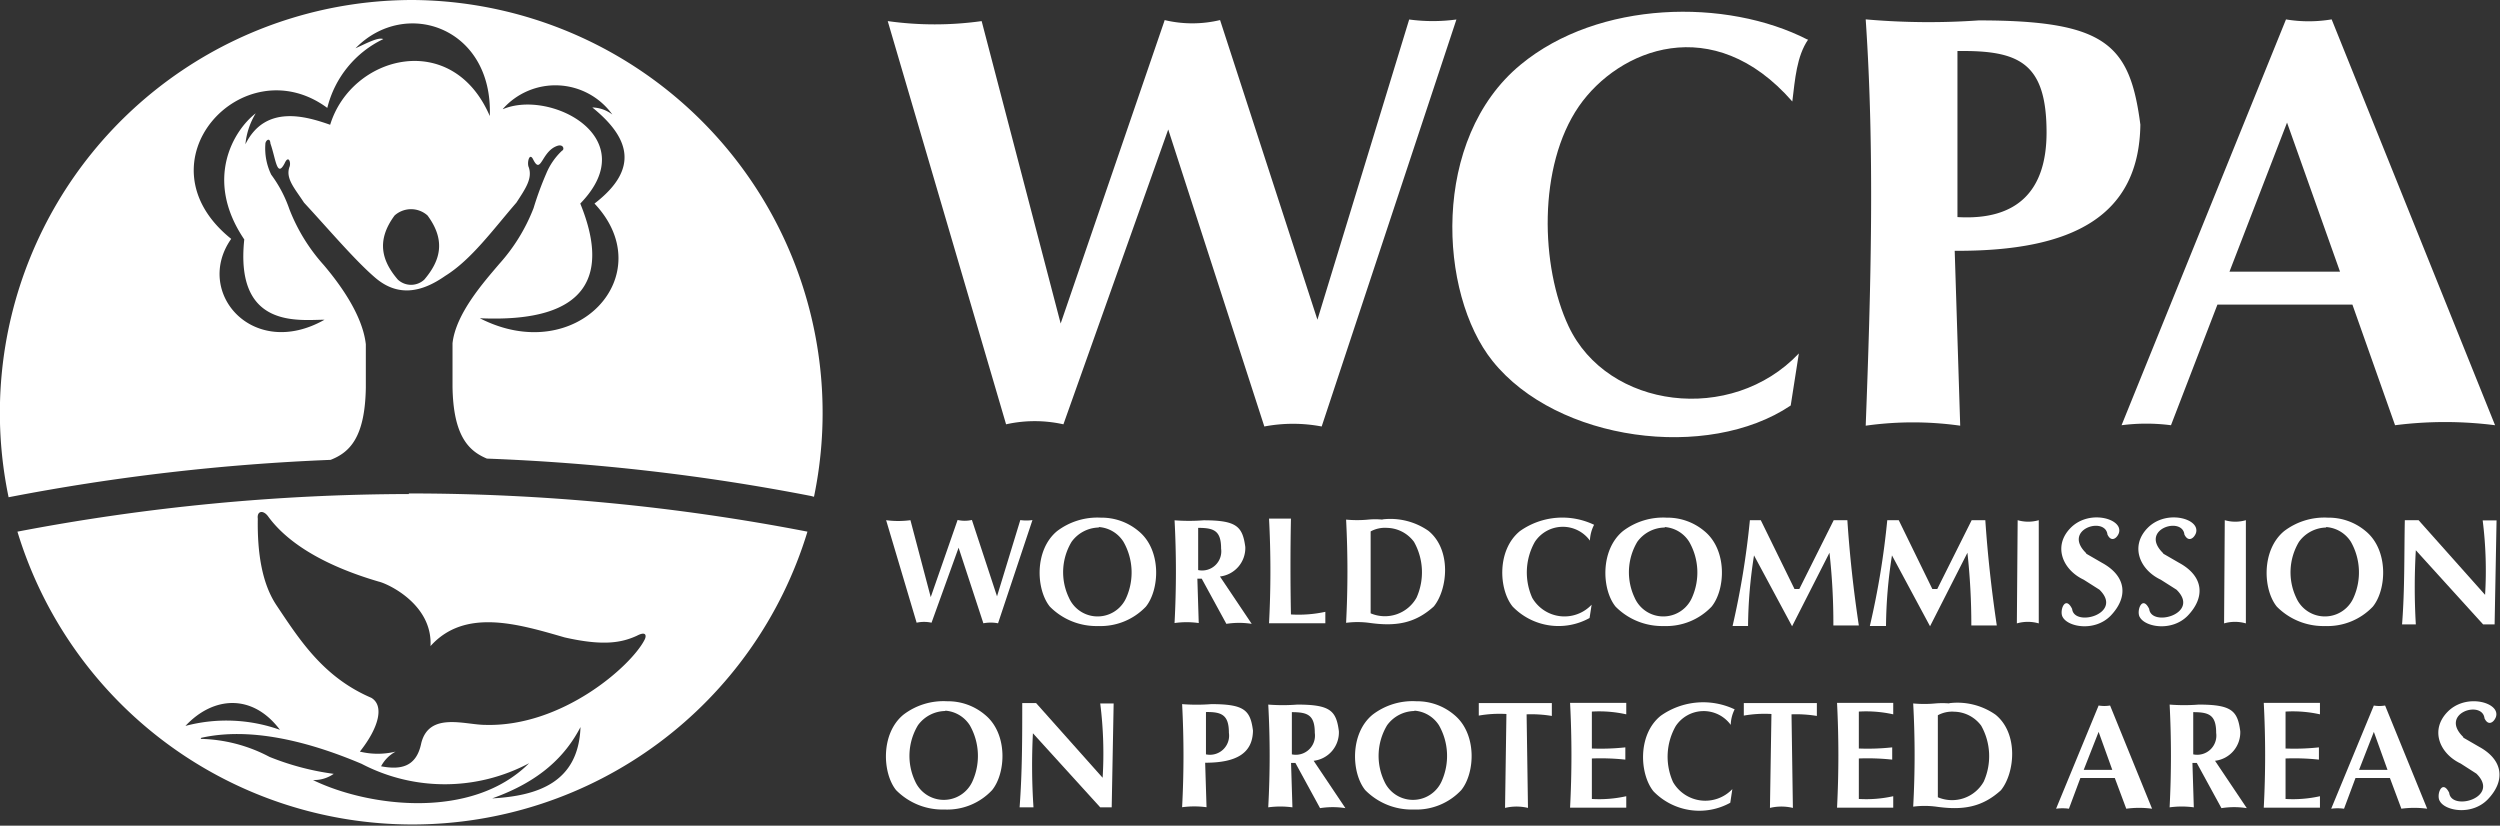 <svg id="Layer_1" data-name="Layer 1" xmlns="http://www.w3.org/2000/svg" xmlns:xlink="http://www.w3.org/1999/xlink" viewBox="0 0 218 72"><rect x="0" y="0" width="218" height="72" fill="#333333" stroke="none"/><defs><style>.cls-1{fill:none;}.cls-2{clip-path:url(#clip-path);}.cls-3,.cls-4{fill:#fff;}.cls-3{fill-rule:evenodd;}</style><clipPath id="clip-path"><rect class="cls-1" width="218" height="72"/></clipPath></defs><title>WCPA_logo-reversed</title><g class="cls-2"><path class="cls-3" d="M101.55,1.79,92.49,28.21,85.6,1.84a29.55,29.55,0,0,1-8.19,0L87.73,37a11.49,11.49,0,0,1,5,0l9.14-25.71,8.38,25.9a13.4,13.4,0,0,1,5,0L127,1.7a15.36,15.36,0,0,1-4.12,0l-8,26.18L106.39,1.75a10.4,10.4,0,0,1-4.84,0Zm0,0"/><path class="cls-3" d="M157.67,3.45c-1,1.46-1.14,3.45-1.38,5.4-6.91-7.91-15.14-4.59-18.61.42-3.6,5.23-3.34,14-.9,19.18,3.39,7.21,14.2,8.59,20.08,2.37l-.71,4.54c-7.22,4.86-20.37,3.15-26-3.88-4.7-5.86-5.41-19.37,2.46-25.85,6.79-5.6,17.93-5.8,25-2.18Zm0,0"/></g><path class="cls-3" d="M162.69,1.7c.79,11.64.45,23.52,0,35.42a29.54,29.54,0,0,1,8.24,0l-.48-15.25c10.44.06,16.08-3.12,16.19-11-.91-7-3-9.09-14.11-9.09a63,63,0,0,1-9.84-.09Zm8,2.75V18.93c5.22.31,7.77-2.29,7.77-7.38,0-6.14-2.46-7.17-7.77-7.1Zm0,0"/><path class="cls-3" d="M199.34,1.69,185,37.08a16.81,16.81,0,0,1,4.31,0l4.05-10.52h11.77l3.72,10.52a34.37,34.37,0,0,1,8.72,0L203.32,1.69a12.08,12.08,0,0,1-4,0Zm.09,9,4.62,13h-9.64Zm0,0"/><path class="cls-3" d="M83.5,45.35l-2.34,6.72-1.77-6.71a7.92,7.92,0,0,1-2.12,0l2.66,8.94a3,3,0,0,1,1.3,0l2.36-6.54,2.16,6.59a3.44,3.44,0,0,1,1.28,0l3-9a3.76,3.76,0,0,1-1.06,0L86.94,52l-2.19-6.66a2.77,2.77,0,0,1-1.25,0Zm0,0"/><path class="cls-3" d="M139,45.77a3.3,3.3,0,0,0-.36,1.37,2.92,2.92,0,0,0-4.8.11,5.43,5.43,0,0,0-.23,4.88,3.25,3.25,0,0,0,5.18.6l-.18,1.16a5.57,5.57,0,0,1-6.71-1c-1.21-1.49-1.39-4.93.64-6.58a6.4,6.4,0,0,1,6.46-.55Zm0,0"/><path class="cls-3" d="M102.42,45.33a84.43,84.43,0,0,1,0,9,7.46,7.46,0,0,1,2.11,0l-.12-3.87.38,0,2.15,3.94a7.12,7.12,0,0,1,2.21,0l-2.77-4.13a2.5,2.5,0,0,0,2.21-2.58c-.24-1.79-.76-2.32-3.64-2.32a16.35,16.35,0,0,1-2.53,0Zm2.06.7c1.37,0,2,.24,2,1.81a1.67,1.67,0,0,1-2,1.87Zm0,0"/><path class="cls-3" d="M183,61.52l-3.71,9a4.2,4.2,0,0,1,1.12,0l1-2.68h3l1,2.68a8.47,8.47,0,0,1,2.25,0l-3.66-9a3,3,0,0,1-1,0Zm0,2.3,1.19,3.31h-2.49Zm0,0"/><path class="cls-3" d="M207,61.52l-3.72,9a4.2,4.2,0,0,1,1.12,0l1-2.68h3l1,2.68a8.47,8.47,0,0,1,2.25,0l-3.67-9a2.91,2.91,0,0,1-1,0Zm0,2.3,1.19,3.31h-2.48Zm0,0"/><path class="cls-3" d="M151.27,61.84a3.15,3.15,0,0,0-.35,1.37,2.92,2.92,0,0,0-4.8.11,5.4,5.4,0,0,0-.23,4.88,3.25,3.25,0,0,0,5.17.61L150.88,70a5.57,5.57,0,0,1-6.7-1c-1.21-1.5-1.4-4.94.63-6.58a6.41,6.41,0,0,1,6.46-.56Zm0,0"/><path class="cls-3" d="M103.08,61.39a84.81,84.81,0,0,1,0,9,8,8,0,0,1,2.13,0l-.12-3.88c2.69,0,4.14-.8,4.17-2.8-.23-1.79-.76-2.31-3.64-2.31a16.44,16.44,0,0,1-2.54,0Zm2.08.7v3.69a1.67,1.67,0,0,0,2-1.88c0-1.56-.63-1.83-2-1.81Zm0,0"/><path class="cls-3" d="M110.59,61.4a81.88,81.88,0,0,1,0,9,7.85,7.85,0,0,1,2.11,0l-.12-3.87.38,0,2.15,3.94a7.12,7.12,0,0,1,2.21,0l-2.77-4.13a2.49,2.49,0,0,0,2.2-2.58c-.23-1.79-.75-2.32-3.63-2.32a16.34,16.34,0,0,1-2.53,0Zm2.06.7c1.37,0,2,.24,2,1.81a1.67,1.67,0,0,1-2,1.87Zm0,0"/><path class="cls-3" d="M131.24,70.45a4.31,4.31,0,0,1,2,0l-.12-8.16a11,11,0,0,1,2.2.14V61.31h-6.37V62.4a10.49,10.49,0,0,1,2.41-.14Zm0,0"/><path class="cls-3" d="M154.34,70.45a4.31,4.31,0,0,1,2,0l-.12-8.16a11.06,11.06,0,0,1,2.21.14V61.31h-6.37V62.4a10.46,10.46,0,0,1,2.41-.14Zm0,0"/><path class="cls-3" d="M189.19,61.4a87.15,87.15,0,0,1,0,9,7.85,7.85,0,0,1,2.11,0l-.12-3.87.38,0,2.15,3.94a7.12,7.12,0,0,1,2.21,0l-2.77-4.13a2.49,2.49,0,0,0,2.2-2.58c-.23-1.79-.76-2.32-3.63-2.32a16.34,16.34,0,0,1-2.53,0Zm2.06.7c1.37,0,2,.24,2,1.81a1.67,1.67,0,0,1-2,1.87Zm0,0"/><path class="cls-3" d="M175.94,45.36a3.29,3.29,0,0,0,1.84,0v9a3.45,3.45,0,0,0-1.91,0Zm0,0"/><path class="cls-3" d="M194,45.36a3.29,3.29,0,0,0,1.84,0v9a3.41,3.41,0,0,0-1.9,0Zm0,0"/><g class="cls-2"><path class="cls-3" d="M37.54,56.34c3-3.35,7.67-1.92,11.69-.76,3.43.78,5,.45,6.3-.14.83-.44.87,0,.66.38C55,58.11,49,63.4,42.32,63.21c-1.77,0-4.91-1.17-5.59,1.61-.43,2.09-1.82,2.32-3.5,2a3.11,3.11,0,0,1,1.27-1.28,6.58,6.58,0,0,1-3.12,0c1.65-2.08,2.15-4,1-4.69-4.17-1.79-6.22-5-8.29-8.1-1.21-1.83-1.66-4.43-1.61-7.52-.09-.68.47-.79.9-.2,1.56,2.15,4.6,4.21,9.66,5.69.81.19,4.7,2,4.5,5.63Zm-20,8c4.07-.92,9,.15,14,2.27a15.65,15.65,0,0,0,14.6-.06c-5,5-14.06,3.8-18.85,1.47a3,3,0,0,0,1.81-.54A23.15,23.15,0,0,1,23.5,66a13.44,13.44,0,0,0-6-1.57Zm33.08-.94c-.17,4.85-3.76,6-7.7,6.22,4.16-1.48,6.38-3.68,7.7-6.22ZM16.17,63.3c2.44-2.61,5.86-2.83,8.24.34a13.92,13.92,0,0,0-8.24-.34ZM35.65,43.08A183.38,183.38,0,0,0,1.52,46.36a36,36,0,0,0,68.89,0,182.08,182.08,0,0,0-34.76-3.33Zm0,0"/><path class="cls-3" d="M36,0A36,36,0,0,0,.75,43.36,186.58,186.58,0,0,1,28.83,40.1c1.65-.65,3-1.93,3.07-6.3l0-3.78c-.29-2.6-2.34-5.34-3.67-6.91a15.83,15.83,0,0,1-3-4.88,11.08,11.08,0,0,0-1.58-3,5.25,5.25,0,0,1-.51-2.67c0-.32.41-.63.44-.05.48,1.36.56,3.06,1.25,1.71.34-.75.58,0,.4.37-.33,1,.48,1.85,1.28,3.08,2.13,2.3,4.41,5,6.19,6.53,2,1.73,4.08,1.29,6.12-.14,2.28-1.41,4.19-4.06,6.21-6.39.8-1.23,1.41-2.1,1.08-3.08-.18-.35.05-1.4.4-.65.69,1.35.71-.82,2.15-1.24.49-.12.57.35.35.44a5.76,5.76,0,0,0-1.38,2,27.88,27.88,0,0,0-1.1,3,15.79,15.79,0,0,1-3,4.88c-1.33,1.57-3.78,4.31-4.07,6.91l0,3.78c.06,4.32,1.42,5.62,3,6.28l0,0a183.65,183.65,0,0,1,28.26,3.26l.26.07A36,36,0,0,0,36,0ZM28.3,27.88c-2.21,0-7.83.84-7-7-3.58-5.29-.85-9.59,1-11a6.35,6.35,0,0,0-.9,2.7c1.75-3.54,5.36-2.41,7.39-1.7,1.86-6.06,10.65-8.36,13.92-.76C43,2.39,35.35-.25,31,4.21c.93-.42,2-1,2.42-.8a9.05,9.05,0,0,0-4.88,6C21.21,4,11.83,14.15,20.16,20.83c-3.27,4.65,1.88,10.6,8.14,7.05Zm6.39-3.5a1.69,1.69,0,0,0,2.31,0c1.36-1.6,1.93-3.36.28-5.59a2.15,2.15,0,0,0-2.87,0c-1.65,2.23-1.08,4,.28,5.59ZM43.88,9.51C48,7.78,56.19,12,50.6,17.75c2.45,6,1,10.44-8.76,10,8.43,4.32,15.85-3.8,10-10,4-3.07,3-5.8-.19-8.38a3,3,0,0,1,1.75.62,6.12,6.12,0,0,0-9.56-.48Zm0,0"/></g><path class="cls-3" d="M145.34,45.14a5.79,5.79,0,0,0-3.82,1.17c-2,1.65-1.85,5.1-.64,6.59a5.72,5.72,0,0,0,4.22,1.69,5.46,5.46,0,0,0,4.15-1.69c1.21-1.49,1.39-4.94-.63-6.59a5,5,0,0,0-3.28-1.17Zm-.17.82a2.74,2.74,0,0,1,2.13,1.29,5.38,5.38,0,0,1,.24,4.87,2.73,2.73,0,0,1-5,0,5.19,5.19,0,0,1,.23-4.87A3,3,0,0,1,145.17,46Zm0,0"/><path class="cls-3" d="M203,45.14a5.79,5.79,0,0,0-3.82,1.17c-2,1.65-1.85,5.1-.64,6.59a5.71,5.71,0,0,0,4.22,1.69,5.46,5.46,0,0,0,4.15-1.69c1.21-1.49,1.39-4.94-.63-6.59A5,5,0,0,0,203,45.14Zm-.17.82A2.77,2.77,0,0,1,205,47.25a5.41,5.41,0,0,1,.23,4.87,2.73,2.73,0,0,1-5,0,5.17,5.17,0,0,1,.24-4.87A3,3,0,0,1,202.84,46Zm0,0"/><path class="cls-3" d="M123.51,61.15a5.73,5.73,0,0,0-3.82,1.17c-2,1.64-1.85,5.09-.64,6.58a5.69,5.69,0,0,0,4.23,1.69,5.38,5.38,0,0,0,4.14-1.69c1.21-1.49,1.4-4.93-.63-6.58a5,5,0,0,0-3.28-1.17Zm-.17.82a2.77,2.77,0,0,1,2.14,1.28,5.4,5.4,0,0,1,.23,4.88,2.74,2.74,0,0,1-5,0,5.19,5.19,0,0,1,.24-4.88A3,3,0,0,1,123.34,62Zm0,0"/><path class="cls-3" d="M82.6,61.15a5.75,5.75,0,0,0-3.82,1.17c-2,1.64-1.84,5.09-.64,6.58a5.69,5.69,0,0,0,4.23,1.69,5.36,5.36,0,0,0,4.14-1.69c1.21-1.49,1.4-4.93-.63-6.58a5,5,0,0,0-3.28-1.17Zm-.17.82a2.77,2.77,0,0,1,2.14,1.28,5.4,5.4,0,0,1,.23,4.88,2.74,2.74,0,0,1-5,0,5.19,5.19,0,0,1,.24-4.88A3,3,0,0,1,82.43,62Zm0,0"/><path class="cls-3" d="M96,45.14a5.82,5.82,0,0,0-3.82,1.17c-2,1.65-1.84,5.1-.63,6.59a5.71,5.71,0,0,0,4.22,1.69,5.46,5.46,0,0,0,4.15-1.69c1.2-1.49,1.39-4.94-.64-6.59A5,5,0,0,0,96,45.14Zm-.16.82a2.76,2.76,0,0,1,2.13,1.29,5.41,5.41,0,0,1,.24,4.87,2.73,2.73,0,0,1-5,0,5.14,5.14,0,0,1,.23-4.87A3,3,0,0,1,95.79,46Zm0,0"/><path class="cls-3" d="M120.54,45.31a6.33,6.33,0,0,0-1.24,0,10.24,10.24,0,0,1-1.92,0,87.15,87.15,0,0,1,0,9,7.67,7.67,0,0,1,2,0c2.31.33,4,.07,5.65-1.43,1.21-1.49,1.56-4.94-.47-6.59a5.8,5.8,0,0,0-4-1Zm.35.72a3,3,0,0,1,2.41,1.22,5.41,5.41,0,0,1,.22,4.87,3.16,3.16,0,0,1-4,1.36l0-7.14a2.6,2.6,0,0,1,1.43-.31Zm0,0"/><path class="cls-3" d="M170,61.34a7.24,7.24,0,0,0-1.24,0,10.35,10.35,0,0,1-1.93,0,81.88,81.88,0,0,1,0,9,7.74,7.74,0,0,1,2,0c2.31.33,4,.07,5.65-1.43,1.21-1.49,1.56-4.94-.47-6.59a5.8,5.8,0,0,0-4.05-1Zm.35.72a3,3,0,0,1,2.41,1.22,5.43,5.43,0,0,1,.22,4.88,3.17,3.17,0,0,1-4,1.36l0-7.15a2.6,2.6,0,0,1,1.43-.31Zm0,0"/><path class="cls-3" d="M165,66.24V65.17a20,20,0,0,1-2.91.1V62.05a10.85,10.85,0,0,1,3,.24v-1h-4.9a89.89,89.89,0,0,1,0,9.14h4.9v-1a10.85,10.85,0,0,1-3,.24V66.14a20,20,0,0,1,2.91.1Zm0,0"/><path class="cls-3" d="M141.73,66.24V65.17a20.15,20.15,0,0,1-2.92.1V62.05a10.82,10.82,0,0,1,3,.24v-1h-4.9a87.08,87.08,0,0,1,0,9.14h4.9v-1a10.82,10.82,0,0,1-3,.24V66.14a20.15,20.15,0,0,1,2.92.1Zm0,0"/><path class="cls-3" d="M202.21,66.24V65.17a20,20,0,0,1-2.91.1V62.05a10.82,10.82,0,0,1,3,.24v-1h-4.9a87.08,87.08,0,0,1,0,9.14h4.9v-1a10.82,10.82,0,0,1-3,.24V66.14a20,20,0,0,1,2.91.1Zm0,0"/><path class="cls-3" d="M89.14,61.31c0,3,0,6-.23,9.09h1.21a55.59,55.59,0,0,1-.05-6.46l5.87,6.46h1l.17-9.06H95.94a34.92,34.92,0,0,1,.21,6.48l-5.8-6.51Zm0,0"/><path class="cls-3" d="M209.7,45.36c-.06,3,0,6-.24,9.09h1.2a55.78,55.78,0,0,1,0-6.47l5.87,6.47h1l.17-9.07h-1.21a35.06,35.06,0,0,1,.21,6.49l-5.8-6.51Zm0,0"/><path class="cls-3" d="M112.58,45.22h-1.92a86.89,86.89,0,0,1,0,9.13h4.91v-1a10.92,10.92,0,0,1-3,.23q-.08-4.19,0-8.37Zm0,0"/><path class="cls-3" d="M151.08,54.59a72.17,72.17,0,0,0,1.51-9.23h.95l2.94,6h.42l3-6h1.19q.3,4.55,1,9.18h-2.22a55.49,55.49,0,0,0-.34-6.34l-3.26,6.41-3.32-6.18a41.3,41.3,0,0,0-.52,6.16Zm0,0"/><path class="cls-3" d="M163.05,54.59a70.48,70.48,0,0,0,1.52-9.23h1l2.93,6h.43l3-6h1.19c.2,3,.54,6.09,1,9.18h-2.22a57.87,57.87,0,0,0-.34-6.34l-3.26,6.41-3.32-6.18a41.3,41.3,0,0,0-.52,6.16Zm0,0"/><path class="cls-4" d="M181.9,48.27l1.4.81c2.14,1.17,2.3,3,.74,4.62-1.36,1.38-3.66,1-4.16.13-.34-.51.19-2,.81-.73.18,1.63,4.51.4,2.38-1.68l-1.37-.87c-1.85-.87-2.7-2.94-1.14-4.52,1.36-1.38,3.66-1,4.15-.13a.72.72,0,0,1,0,.71c-.2.39-.64.64-.94,0-.19-1.63-4-.44-1.84,1.64Zm0,0"/><g class="cls-2"><path class="cls-4" d="M188.62,48.27l1.4.81c2.15,1.17,2.3,3,.74,4.62-1.36,1.38-3.66,1-4.16.13-.34-.51.19-2,.81-.73.18,1.63,4.51.4,2.38-1.68l-1.37-.87c-1.85-.87-2.7-2.94-1.14-4.52,1.36-1.38,3.67-1,4.15-.13a.72.72,0,0,1,0,.71c-.2.39-.64.64-.95,0-.18-1.63-4-.44-1.84,1.64Zm0,0"/><path class="cls-4" d="M214.78,64.31l1.4.81c2.14,1.17,2.3,3,.73,4.61-1.36,1.38-3.66,1-4.15.14-.35-.51.18-2,.81-.74.18,1.64,4.5.41,2.37-1.67l-1.37-.88c-1.84-.87-2.7-2.93-1.13-4.52,1.36-1.38,3.66-1,4.15-.13a.72.72,0,0,1,0,.71c-.2.4-.64.64-.94,0-.19-1.64-4-.44-1.84,1.64Zm0,0"/></g></svg>